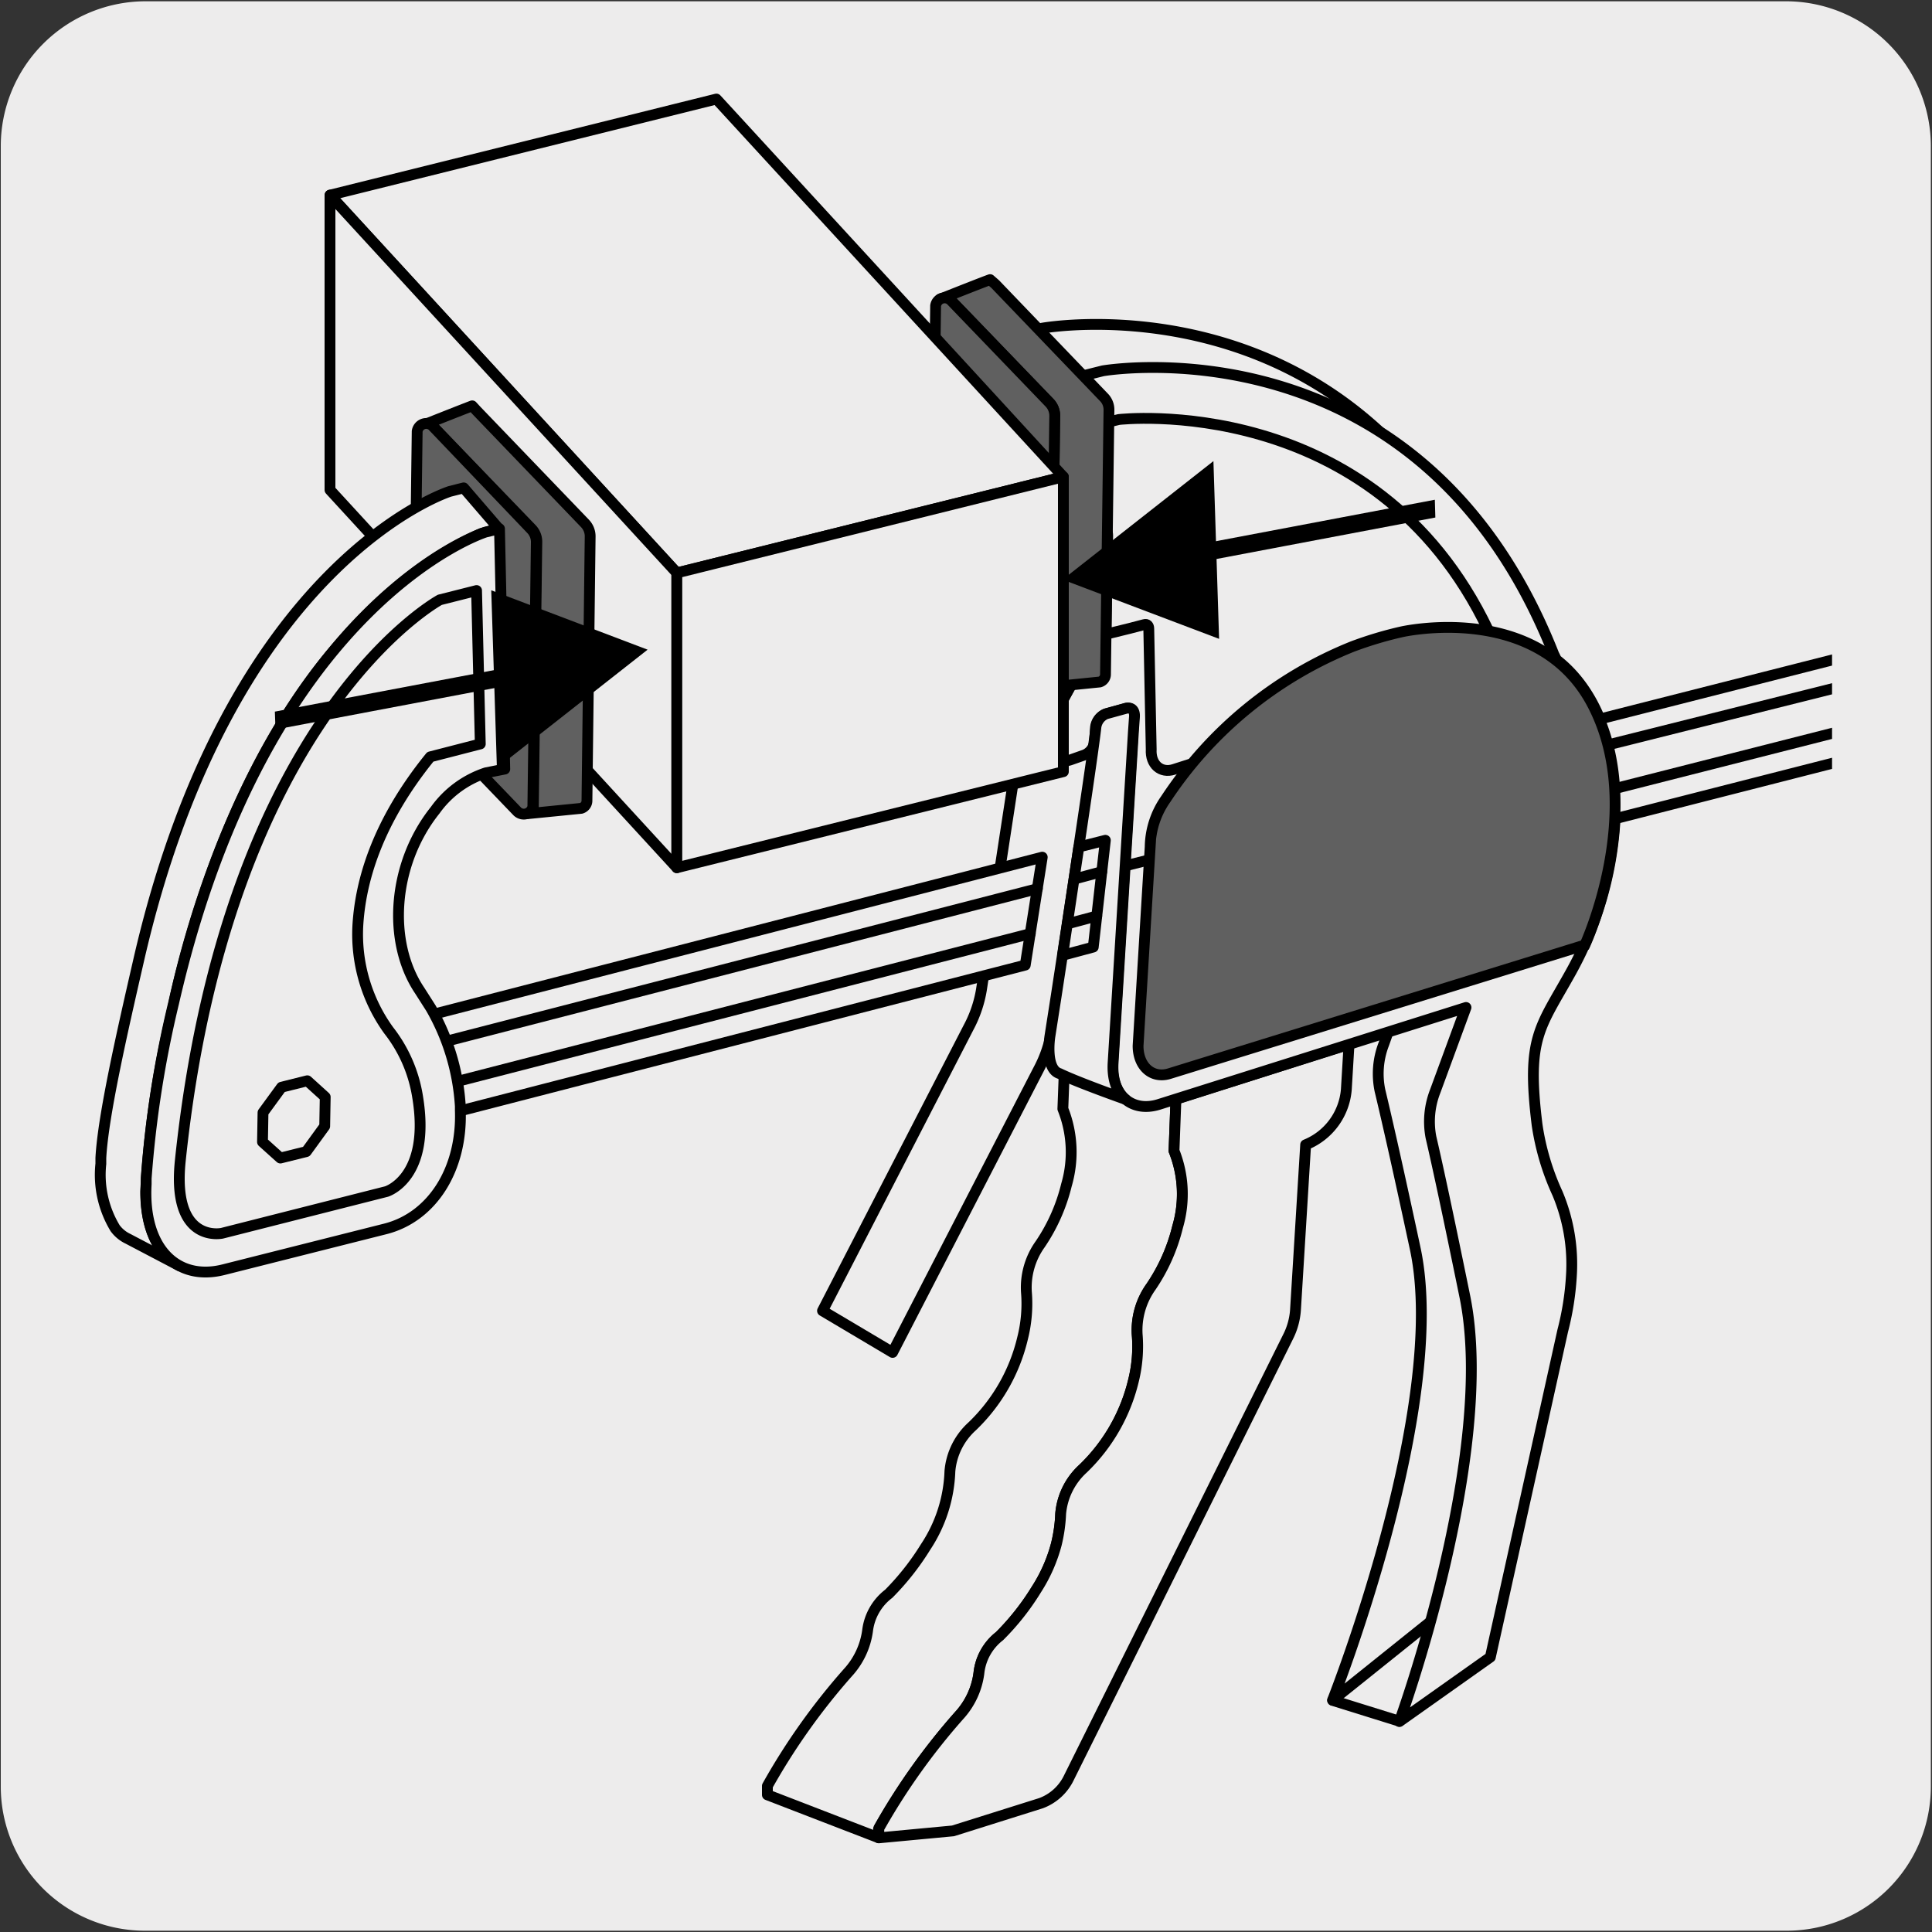 <svg xmlns="http://www.w3.org/2000/svg" xmlns:xlink="http://www.w3.org/1999/xlink" viewBox="0 0 150 150"><rect x="0" y="0" width="150" height="150" fill="#333333" stroke="none"/><defs><style>.cls-1,.cls-5{fill:none;}.cls-2,.cls-4{fill:#edecec;}.cls-3{clip-path:url(#clip-path);}.cls-4,.cls-5,.cls-6,.cls-8{stroke:#000;stroke-width:0.84px;}.cls-4,.cls-5,.cls-8{stroke-linejoin:round;}.cls-5{stroke-linecap:round;}.cls-6,.cls-8{fill:#606060;}.cls-6{stroke-miterlimit:10;}.cls-7{fill:#fff;}</style><clipPath id="clip-path"><rect class="cls-1" x="-1.06" y="-3.11" width="143.3" height="152.11"/></clipPath></defs><title>100141-03</title><g id="Capa_2" data-name="Capa 2"><path class="cls-2" d="M11.31.1H138.62a11.25,11.25,0,0,1,11.29,11.21v127.4a11.19,11.19,0,0,1-11.19,11.19H11.25A11.19,11.19,0,0,1,.06,138.71h0V11.34A11.25,11.25,0,0,1,11.31.1Z"/></g><g id="Capa_3" data-name="Capa 3"><g class="cls-3"><path class="cls-4" d="M91.3,85.35l-.15,4a9.07,9.07,0,0,1,.28,5.91,14.38,14.38,0,0,1-2.06,4.65,5.71,5.71,0,0,0-1.08,3.71,10.85,10.85,0,0,1-.29,3.59,14,14,0,0,1-3.92,6.83,5.32,5.32,0,0,0-1.73,3.49,11.25,11.25,0,0,1-.33,2.35,12.15,12.15,0,0,1-1.56,3.54,19.77,19.77,0,0,1-2.86,3.62A4.19,4.19,0,0,0,76,129.92a6,6,0,0,1-1.53,3.27,50.74,50.74,0,0,0-6.26,8.8l0,.69-8.63-3.33,0-.69a50.62,50.62,0,0,1,6.25-8.8,6,6,0,0,0,1.53-3.27A4.24,4.24,0,0,1,69,123.74a20.2,20.2,0,0,0,2.86-3.63,11.31,11.31,0,0,0,1.89-5.88,5.3,5.3,0,0,1,1.73-3.49,13.91,13.91,0,0,0,3.91-6.83,10.93,10.93,0,0,0,.3-3.6,5.77,5.77,0,0,1,1.07-3.71A14.14,14.14,0,0,0,82.8,92a9.06,9.06,0,0,0-.28-5.91l.15-4v-4.5L93,78.89Z"/><path class="cls-4" d="M116.51,47.59c3.11,2.37,5,6.87,4.66,12.71a27.31,27.31,0,0,1-3.28,11.47c-2.38,4.41-3.45,5.13-2.54,12A19.44,19.44,0,0,0,117,89a14.28,14.28,0,0,1,1.15,6.44,22.05,22.05,0,0,1-.64,4.23L113,124.35,103.46,132s9-22.76,6.43-35c-1.5-7-2.33-10.58-2.75-12.33a6.37,6.37,0,0,1,.29-3.59l2.32-6.52-23.7,7.76c-2.13.69-3.76-.73-3.64-3.18l1.38-26.92c0-.48-.29-.75-.71-.62l-1.48.43a1.31,1.31,0,0,0-.8,1.1l0,1.06a1.31,1.31,0,0,1-.8,1.11l-1.11.35c-1.15.38-2-.39-2-1.72a3.21,3.21,0,0,1,.24-1L79,49.49a3.19,3.19,0,0,0,.39-1.3l0-4.4c.09-1.77-1.16-1.27-1.16-1.27l-.71.17-.53-16.21,3.93-1S105.59,21,116.2,47.1Z"/><path class="cls-4" d="M82.38,51.37,80,52l-3.8,24.83a9.48,9.48,0,0,1-1,2.94l-11.34,22L69.3,105,80.65,83a9.75,9.75,0,0,0,1-2.94L85.4,55.19l1.19-.54Z"/><path class="cls-4" d="M13.29,84,80.92,66.55,79.6,74.93,13,92.11S15.3,86.21,13.29,84Z"/><line class="cls-5" x1="80.54" y1="69" x2="14.08" y2="86.15"/><line class="cls-5" x1="79.99" y1="72.49" x2="13.75" y2="89.57"/><path class="cls-4" d="M68.23,142l0,.69,5.76-.54L80.82,140A3.91,3.91,0,0,0,83,138L100,103.8a5.43,5.43,0,0,0,.58-2.08l.79-12.84a5.07,5.07,0,0,0,3.16-4.31l.21-3.51L91.3,85.35l-.15,4a9,9,0,0,1,.28,5.9,14.24,14.24,0,0,1-2.06,4.64,5.81,5.81,0,0,0-1.08,3.72,11.12,11.12,0,0,1-.29,3.59,14,14,0,0,1-3.92,6.83,5.37,5.37,0,0,0-1.73,3.49,12,12,0,0,1-.33,2.35,12.27,12.27,0,0,1-1.56,3.54,19.35,19.35,0,0,1-2.86,3.62A4.19,4.19,0,0,0,76,129.92a6,6,0,0,1-1.53,3.27,50.74,50.74,0,0,0-6.26,8.8"/><path class="cls-4" d="M120.84,51.22c3.09,2.4,4.89,6.91,4.53,12.75A27.51,27.51,0,0,1,122,75.41c-2.43,4.39-3.51,5.09-2.66,11.93a19.52,19.52,0,0,0,1.58,5.31A14.18,14.18,0,0,1,122,99.1a21.91,21.91,0,0,1-.67,4.22l-5.62,25.34-7.06,5s7.57-20.78,5.08-33c-1.43-7-2.22-10.61-2.63-12.36a6.46,6.46,0,0,1,.33-3.58l2.39-6.5L90,85.74c-2.14.68-3.76-.76-3.61-3.21l1.65-26.9c0-.48-.28-.76-.7-.62l-1.48.41a1.29,1.29,0,0,0-.81,1.1l-.06,1a1.29,1.29,0,0,1-.81,1.1L83.1,59c-1.16.37-2-.41-1.95-1.74a3.21,3.21,0,0,1,.24-1l2-3.44a3.22,3.22,0,0,0,.4-1.29l.1-4.41c.11-1.76-1.15-1.28-1.15-1.28L82,46l-.37-16.21,4-1s24.63-4.28,35,22Z"/><path class="cls-4" d="M92.63,59.26l-1.5.48c-1,.32-1.82-.38-1.75-1.56l-.19-9.38c0-.23-.14-.37-.34-.31l-1.15.3-1.83.45L86,41.61c0-.85-.56-.62-.56-.62l-1.74.39-.18-8,3.35-.81s19.81-2.29,28.7,16.4"/><path class="cls-4" d="M116.09,57.89,171.6,43.78l2.71,1.66v3.33l-2.72,3L117,65.71A16.52,16.52,0,0,0,116.09,57.89Z"/><line class="cls-4" x1="174.31" y1="45.44" x2="85.54" y2="67.68"/><line class="cls-4" x1="174.38" y1="48.76" x2="117.11" y2="63.33"/><path class="cls-6" d="M108.8,49.06s10.65-2.46,14.87,5.69-.62,18.62-.62,18.62l-32.3,10c-1.32.38-2.39-.59-2.39-2.17l.94-15.46a6.58,6.58,0,0,1,1.21-3.7A31.33,31.33,0,0,1,105,50.2,29.19,29.19,0,0,1,108.8,49.06Z"/><line class="cls-5" x1="108.64" y1="133.63" x2="103.47" y2="132.02"/><path class="cls-4" d="M86.42,82.53,88,56.77l.08-1.14s.08-.84-.71-.62l-1.49.41a1.3,1.3,0,0,0-.8,1.1C84.76,59.38,82,77.35,82,77.35l-.49,3.14s-.39,2.51.75,2.86c1.47.71,5.12,2,5.12,2S86.3,84.63,86.42,82.53Z"/><polygon class="cls-4" points="82.5 74.17 84.88 73.53 85.82 65.24 83.76 65.76 82.5 74.17"/><line class="cls-5" x1="85.54" y1="67.68" x2="83.41" y2="68.25"/><line class="cls-5" x1="85.15" y1="71.12" x2="82.87" y2="71.73"/><path class="cls-7" d="M76.88,56l4.76,2.81a1.86,1.86,0,0,1-.25-2.3l2-3.76-5.07-2.6"/><path class="cls-5" d="M76.88,56l4.76,2.81a1.86,1.86,0,0,1-.25-2.3l2-3.76-5.07-2.6"/><path class="cls-8" d="M77.28,22.07l8.41,8.76a1.37,1.37,0,0,1,.41,1l-.27,20.56a.62.62,0,0,1-.45.56l-4.17.42a.59.59,0,0,0,.41-.57l.27-20.55a1.43,1.43,0,0,0-.41-1l-7.64-7.92a.7.7,0,0,0-.86-.1c3.47-1.38,3.89-1.52,3.89-1.52Z"/><path class="cls-6" d="M81.62,52.83l.27-20.56a1.45,1.45,0,0,0-.41-1l-7.64-7.94a.71.71,0,0,0-1.2.41l-.27,20.93a.46.46,0,0,0,.14.35l7.91,8.23A.71.71,0,0,0,81.62,52.83Z"/><polygon class="cls-4" points="55.62 7.69 25.63 15.15 52.55 44.48 82.56 37.02 55.62 7.69"/><polygon class="cls-4" points="52.55 67.37 25.62 38.04 25.62 15.15 52.55 44.48 52.55 67.37"/><polygon class="cls-4" points="82.56 59.91 52.55 67.37 52.55 44.48 82.56 37.02 82.56 59.91"/><path class="cls-8" d="M37,31.88l8.41,8.75a1.45,1.45,0,0,1,.41,1L45.57,62.2a.62.62,0,0,1-.45.56L41,63.17a.58.58,0,0,0,.41-.56l.27-20.56a1.45,1.45,0,0,0-.41-1l-7.64-7.92a.7.7,0,0,0-.86-.09c3.47-1.38,3.89-1.53,3.89-1.53Z"/><path class="cls-6" d="M41.37,62.64l.27-20.56a1.43,1.43,0,0,0-.41-1l-7.64-8a.71.71,0,0,0-1.2.41l-.27,20.93a.48.48,0,0,0,.14.36l7.91,8.23A.72.72,0,0,0,41.37,62.64Z"/><path class="cls-4" d="M37.37,41.42l1.36-.37L36,37.88l-1.07.27S17.83,43.52,10.73,74.71C9.48,80.16,8,86.64,7.83,89.91l0,.45a8,8,0,0,0,1.11,5,2.65,2.65,0,0,0,1,.82l4,2.1c-.8-.42-2.63-1.81-2.63-5.79l.06-1.1a78.8,78.8,0,0,1,2.08-13.24S16.41,62,25.61,50.88C26.93,49.34,31.1,44.19,37.37,41.42Z"/><path class="cls-4" d="M33.46,78.28a17.35,17.35,0,0,1,2.28,7.61v.33c.16,4.53-2.16,8.26-5.82,9.19L17.35,98.58c-3.66.92-6.28-1.72-6-6.64l0-.45a84.21,84.21,0,0,1,2.13-13.62C20.62,46.68,37.7,41.31,37.7,41.31l1.08-.26.41,18.66L37.73,60a7.86,7.86,0,0,0-3.94,2.9c-3.37,4.21-3.72,10.27-1.21,14Z"/><polygon class="cls-4" points="25.25 85.17 25.21 87.44 23.78 89.41 21.77 89.91 20.38 88.66 20.42 86.38 21.86 84.41 23.86 83.91 25.25 85.17"/><path class="cls-5" d="M14,90.1c-.68,6.51,3.24,5.65,3.24,5.65l12.77-3.24s3.46-1.05,2.41-7.37A11.17,11.17,0,0,0,30.18,80a12.73,12.73,0,0,1-2.4-8.09c.19-3.41,1.45-8,5.63-13.15l3.88-1L37,45.85l-2.85.72S17.63,55.48,14,90.1Z"/><polygon points="21.39 56.64 21.34 55.25 40.35 51.65 40.4 53.04 21.39 56.64"/><polygon points="38.58 59.63 50.28 50.44 38.14 45.83 38.58 59.63"/><polygon points="111.4 38.8 111.44 40.18 92.44 43.78 92.39 42.4 111.4 38.8"/><polygon points="94.21 35.8 82.5 45 94.65 49.6 94.21 35.8"/></g></g></svg>